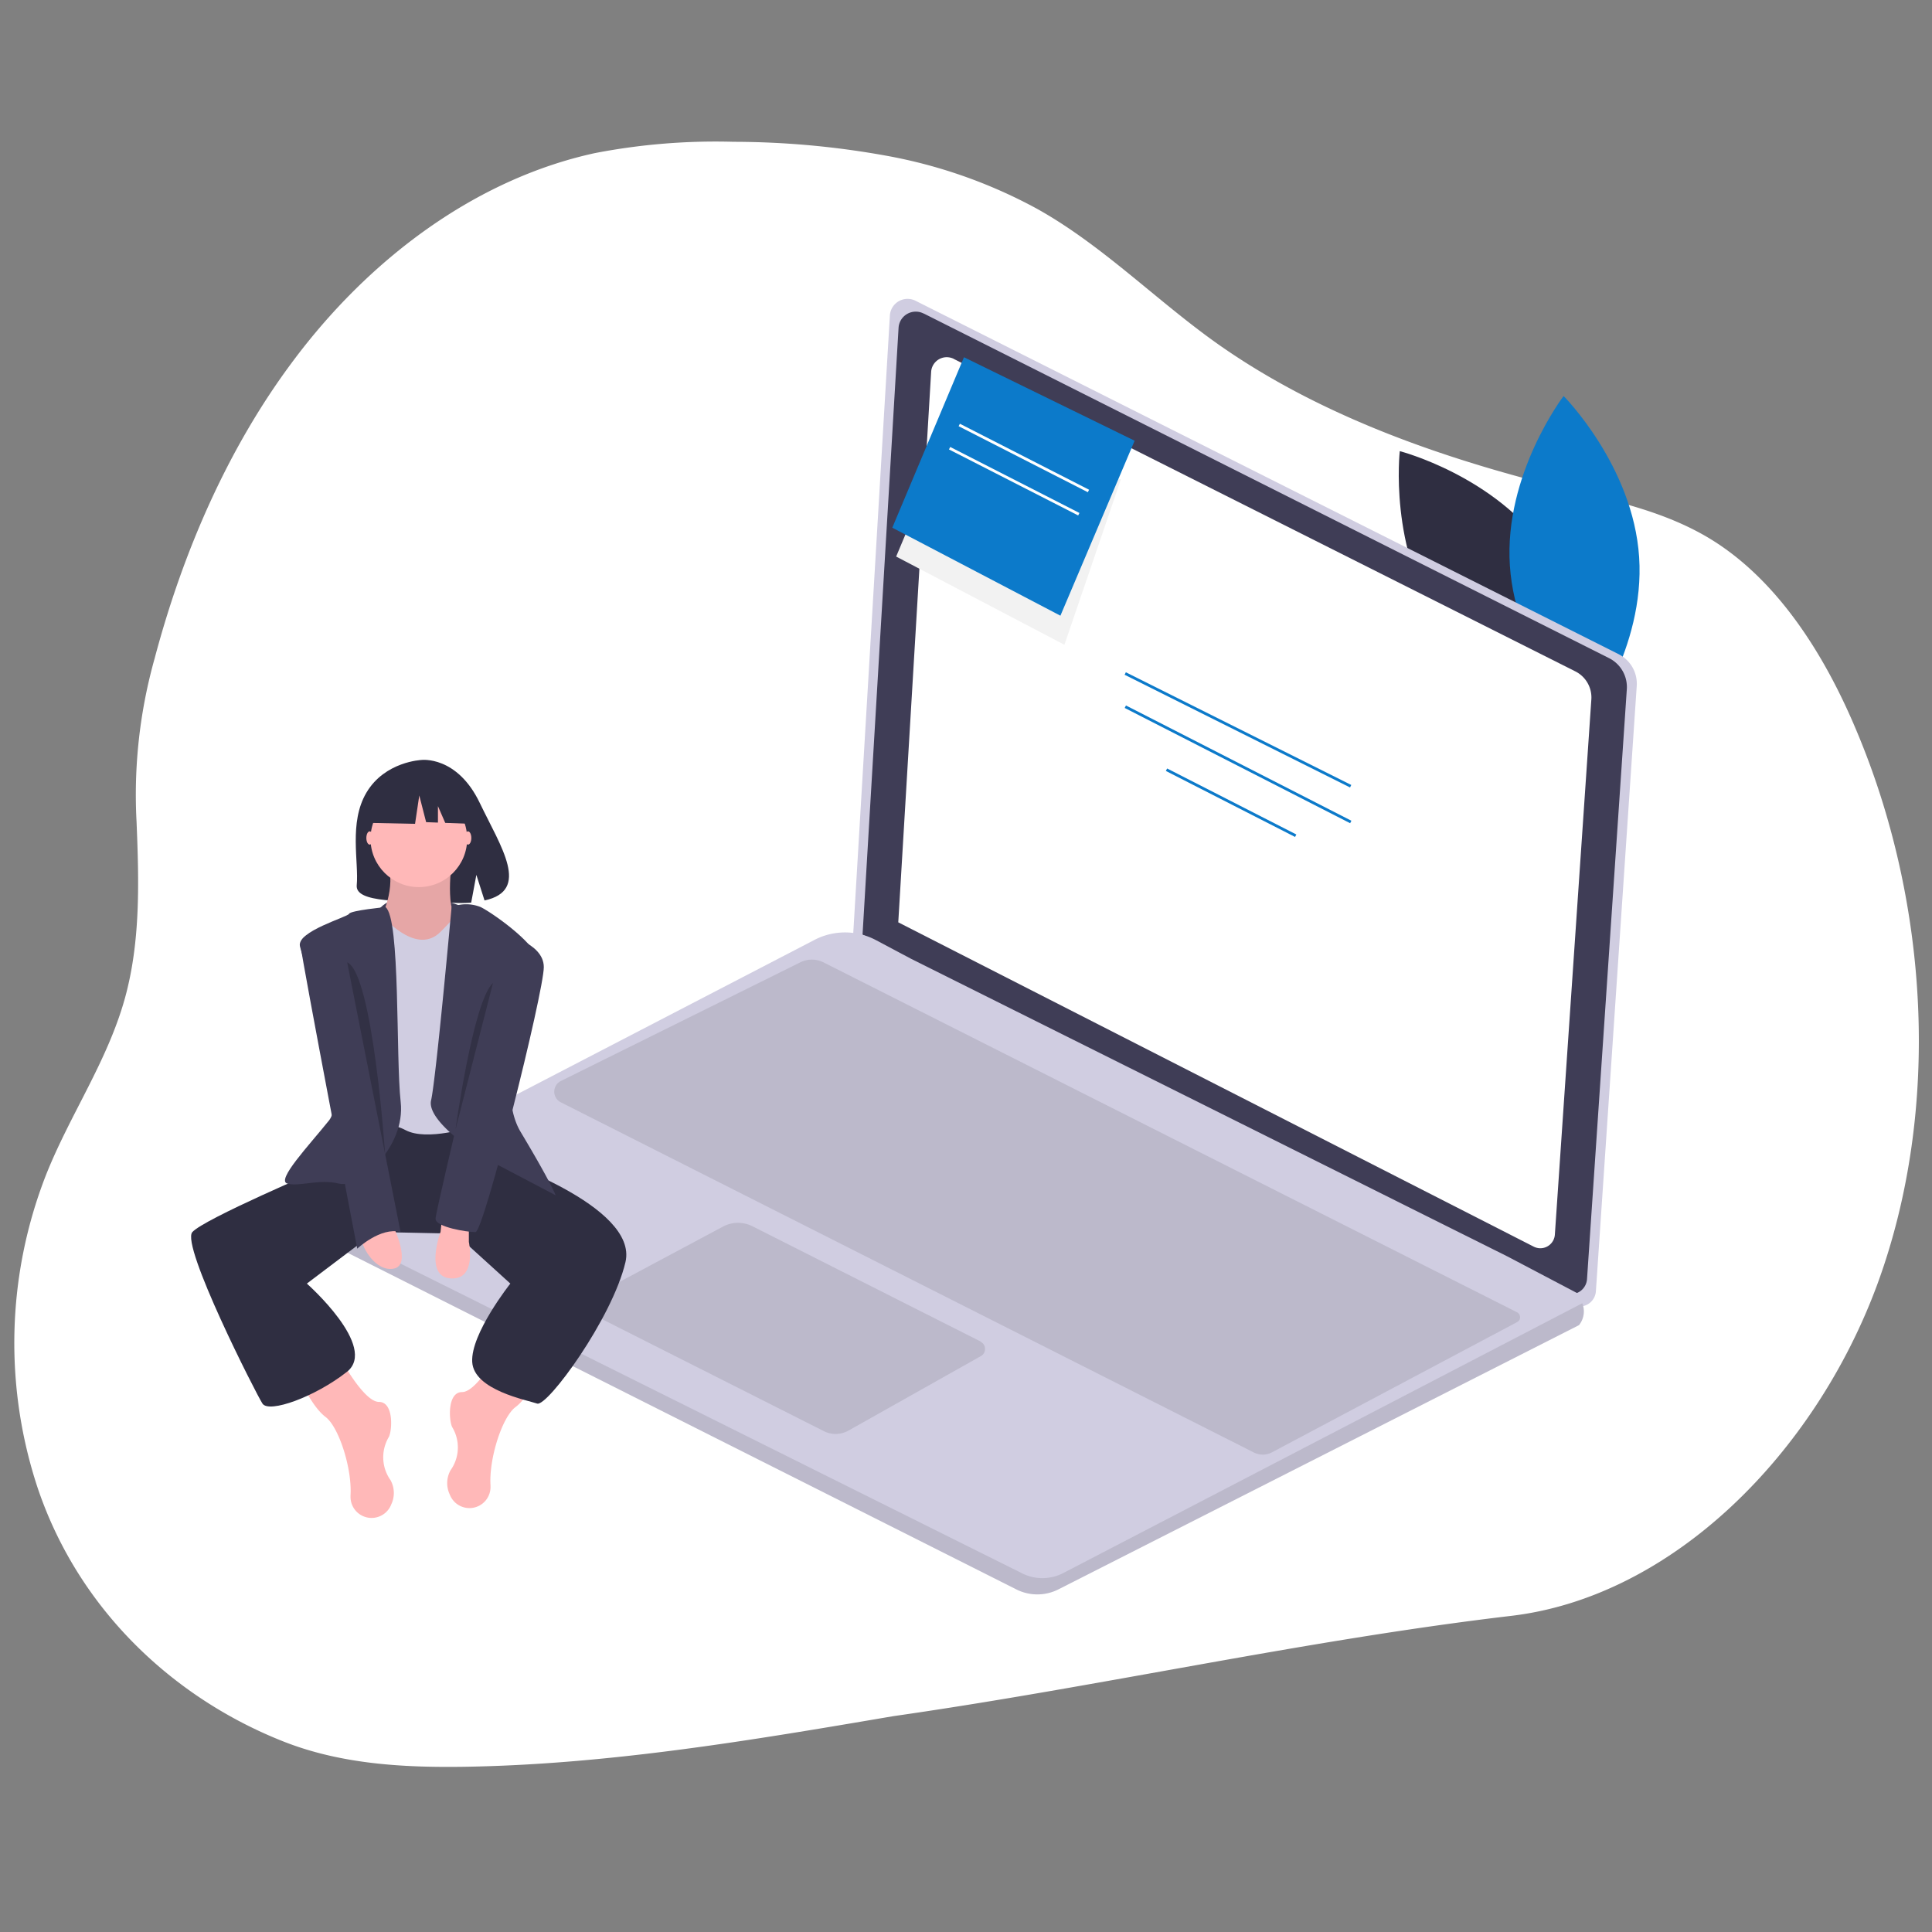 <svg id="レイヤー_2" data-name="レイヤー 2" xmlns="http://www.w3.org/2000/svg" viewBox="0 0 265 265"><rect x="0" y="0" width="265" height="265" fill="#808080" stroke="none"/><defs><style>.cls-1{fill:#fff;}.cls-2{fill:#2f2e41;}.cls-3{fill:#0c7aca;}.cls-4{fill:#d0cde1;}.cls-5{fill:#3f3d56;}.cls-6,.cls-8{isolation:isolate;}.cls-6{opacity:0.1;}.cls-7{fill:#ffb8b8;}.cls-8{opacity:0.2;}.cls-9{fill:#f2f2f2;}</style></defs><g id="グループ_9" data-name="グループ 9"><path id="パス_185" data-name="パス 185" class="cls-1" d="M121.52,21.35a68.81,68.81,0,0,1,20.58,7.21c9.05,5,16.53,12.69,25,18.67,14.5,10.2,31.87,16,48.36,20,6.59,1.61,13.25,3.1,19.18,6.72,9.06,5.55,15.54,15.61,20,26.27,9.88,23.42,11.68,51.82,2.89,75.86-8.59,23.35-28.22,43.09-50.53,45.59-28.16,3.34-56.3,9.7-84.5,13.73-19.59,3.34-39.25,6.65-59,6.94-8.23.11-16.68-.36-24.52-3.43-14.73-5.78-28-17.7-33.78-34.72a63.28,63.28,0,0,1,1.13-43.08c3.29-8.26,8.41-15.55,10.81-24.21,2.16-7.83,1.92-16.09,1.59-24.19A69.12,69.12,0,0,1,21.2,90.35c3.9-14.71,10.05-28.78,18.74-40.49C50.64,35.38,65.37,24.53,81.6,21a87.18,87.18,0,0,1,19-1.55A118.24,118.24,0,0,1,121.52,21.35Z"/><g id="グループ_19" data-name="グループ 19"><path id="パス_157" data-name="パス 157" class="cls-2" d="M212.21,75.62c7.1,10.35,5.53,23.77,5.53,23.77S204.66,96,197.56,85.66,192,61.88,192,61.88,205.11,65.26,212.21,75.62Z"/><path id="パス_158" data-name="パス 158" class="cls-3" d="M207.1,77.59c.83,12.53,10.37,22.1,10.37,22.1s8.19-10.74,7.36-23.27-10.36-22.1-10.36-22.1S206.27,65.06,207.1,77.59Z"/><path id="パス_159" data-name="パス 159" class="cls-4" d="M125.59,41.26,222,89.72a4.54,4.54,0,0,1,2.5,4.38l-5.6,83a2.25,2.25,0,0,1-2.4,2.1,2.22,2.22,0,0,1-.87-.24L117,128.6l5.06-85.32A2.43,2.43,0,0,1,124.65,41,2.36,2.36,0,0,1,125.59,41.26Z"/><path id="パス_160" data-name="パス 160" class="cls-5" d="M126.7,43l94,47.27a4.44,4.44,0,0,1,2.44,4.27l-5.46,80.92a2.22,2.22,0,0,1-2.35,2.05,2.13,2.13,0,0,1-.85-.24l-96.17-49.07,4.94-83.23a2.36,2.36,0,0,1,2.5-2.22,2.25,2.25,0,0,1,.92.25Z"/><path id="パス_161" data-name="パス 161" class="cls-1" d="M130.82,49.23l85.24,42.85A4,4,0,0,1,218.27,96l-5,73.35a2,2,0,0,1-2.12,1.86,2.05,2.05,0,0,1-.77-.21l-87.17-44.49L127.72,51A2.14,2.14,0,0,1,130,49a2.19,2.19,0,0,1,.84.23Z"/><path id="パス_162" data-name="パス 162" class="cls-4" d="M42.88,169.42,139.39,218a6.39,6.39,0,0,0,5.79,0l71.4-36.24a3,3,0,0,0,.45-3,6.69,6.69,0,0,0-.53-1.3l-9.73-5.12L125,131.53l-4.89-2.6a9.06,9.06,0,0,0-8.41,0L42.85,164.66a2.68,2.68,0,0,0-1.15,3.6A2.65,2.65,0,0,0,42.88,169.42Z"/><path id="パス_163" data-name="パス 163" class="cls-6" d="M42.88,169.42,139.39,218a6.39,6.39,0,0,0,5.79,0l71.4-36.24a3,3,0,0,0,.45-3l-71.18,37a6.2,6.2,0,0,1-5.64.05L41.44,166.6A2.66,2.66,0,0,0,42.88,169.42Z"/><path id="パス_164" data-name="パス 164" class="cls-6" d="M134.49,184l-31.26-15.79a4.39,4.39,0,0,0-4,0l-18.13,9.69a1.3,1.3,0,0,0-.54,1.75,1.29,1.29,0,0,0,.57.56L113,196.3a3.6,3.6,0,0,0,3.39-.08L134.55,186a1.12,1.12,0,0,0,.42-1.52,1.16,1.16,0,0,0-.48-.45Z"/><path id="パス_165" data-name="パス 165" class="cls-6" d="M208.1,181.34l-33.64,17.87a2.69,2.69,0,0,1-2.51,0l-95-48A1.63,1.63,0,0,1,76.2,149a1.57,1.57,0,0,1,.72-.72L109.77,132a3.56,3.56,0,0,1,3.18,0L208.09,180a.78.78,0,0,1,.34,1,.75.75,0,0,1-.33.33Z"/><rect id="長方形_29" data-name="長方形 29" class="cls-3" x="169.63" y="82.84" width="0.38" height="34.57" transform="translate(4.31 207.24) rotate(-63.44)"/><rect id="長方形_30" data-name="長方形 30" class="cls-3" x="169.62" y="87.47" width="0.38" height="34.73" transform="translate(-0.83 208.31) rotate(-62.92)"/><rect id="長方形_31" data-name="長方形 31" class="cls-3" x="168.69" y="100.17" width="0.38" height="19.9" transform="translate(-6.03 210.4) rotate(-62.94)"/><path id="パス_166" data-name="パス 166" class="cls-5" d="M63.28,124.31s-7.54-3.28-11.09.18S61.68,126.82,63.28,124.31Z"/><path id="パス_167" data-name="パス 167" class="cls-2" d="M50.26,108.72c2.53-4.28,7.55-4.48,7.55-4.48s4.88-.62,8,5.9c2.92,6.08,7,12,.65,13.37L65.34,120l-.71,3.81c-.9.06-1.8.08-2.7,0-6.75-.22-13.18.06-13-2.36C49.24,118.24,47.82,112.84,50.26,108.72Z"/><path id="パス_168" data-name="パス 168" class="cls-7" d="M46.71,186.35s3.2,5.94,5.26,5.94,1.83,3.88,1.37,4.8a5.43,5.43,0,0,0,.23,5.94,3.64,3.64,0,0,1,.1,3.31,2.89,2.89,0,0,1-5.59-1.14.37.37,0,0,1,0-.11c.22-3.66-1.6-9.37-3.43-10.74s-3.43-5-3.43-5Z"/><path id="パス_169" data-name="パス 169" class="cls-7" d="M68.65,185s-3.2,5.94-5.26,5.94-1.82,3.88-1.37,4.8a5.39,5.39,0,0,1-.23,5.94,3.64,3.64,0,0,0-.1,3.31,2.89,2.89,0,0,0,5.59-1.14v-.11c-.23-3.66,1.59-9.37,3.43-10.74s3.42-5,3.42-5Z"/><path id="パス_170" data-name="パス 170" class="cls-2" d="M66.14,155.73l1.37,3s20.11,6.62,18.28,14.39S75.05,193,73.68,192.52s-8.69-1.83-8.91-5.71S70,176.06,70,176.06l-7.54-6.85-11-.23-9.37,7.08s9.83,8.69,5.49,12.11S36.89,193.89,36,192.52,24.78,170.81,26.38,169,44.2,160.3,44.2,160.3l4.35-6.17,16.91-.92Z"/><path id="パス_171" data-name="パス 171" class="cls-7" d="M62,118s-1.14,7.54,1.15,8.46-4.57,4.8-4.57,4.8H54.71L52.2,126s2.28-4.11.91-8S62,118,62,118Z"/><path id="パス_172" data-name="パス 172" class="cls-6" d="M62,118s-1.14,7.54,1.15,8.46-4.57,4.8-4.57,4.8H54.71L52.2,126s2.28-4.11.91-8S62,118,62,118Z"/><path id="パス_173" data-name="パス 173" class="cls-4" d="M63.62,124.42s-2.51,2.74-3,3.2-2.51,3-6.85-.68-4.8.68-4.8.68V155s3.66-1.6,6.63,0,9.14-.46,9.14-.46l1.14-28.33Z"/><path id="パス_174" data-name="パス 174" class="cls-5" d="M61.94,124.42a5.34,5.34,0,0,1,4,0c1.83.92,8.22,5.49,7.77,7.54s-6.4,16.45-2.29,23.31,4.8,8.68,4.8,8.68l-10-5.25s-7.77-4.8-7.09-7.77S61.94,124.42,61.94,124.42Z"/><path id="パス_175" data-name="パス 175" class="cls-5" d="M52.88,124.42s-4.79.46-5,.92-7.2,2.4-6.74,4.45,6.74,20.45,4,23.88-7.32,8.23-5.72,8.68,4.35-.68,7.09,0,9.14-5,8.45-11.19S54.94,126,52.88,124.42Z"/><path id="パス_176" data-name="パス 176" class="cls-7" d="M64.31,168.07v2.28s1.14,5.25-2.51,5-1.37-6.4-1.37-6.4l.22-2.06Z"/><path id="パス_177" data-name="パス 177" class="cls-7" d="M54,168.3s2.51,5.25,0,5.71-4.35-3-4.35-3.89S54,168.3,54,168.3Z"/><ellipse id="楕円形_27" data-name="楕円形 27" class="cls-7" cx="50.71" cy="114.94" rx="0.46" ry="0.91"/><ellipse id="楕円形_28" data-name="楕円形 28" class="cls-7" cx="64.19" cy="114.94" rx="0.46" ry="0.91"/><path id="パス_178" data-name="パス 178" class="cls-5" d="M46.71,127.39s-5.71,0-5.48,2.29S49,171.27,49,171.27s3.2-3,5.94-2.29Z"/><path id="パス_179" data-name="パス 179" class="cls-5" d="M68.88,128.08s5.71,1.14,5.71,4.57S66.36,169,65.22,169s-5.48-.68-5.48-1.83S68.88,128.08,68.88,128.08Z"/><path id="パス_180" data-name="パス 180" class="cls-8" d="M67.62,134.82l-5.14,20.11S64.88,137.33,67.62,134.82Z"/><path id="パス_181" data-name="パス 181" class="cls-8" d="M47.62,132l5.2,26.29S51.16,133.51,47.62,132Z"/><circle id="楕円形_29" data-name="楕円形 29" class="cls-7" cx="57.45" cy="115.05" r="6.63"/><path id="パス_182" data-name="パス 182" class="cls-2" d="M51.38,108.31l4.95-2.59,6.84,1.06L64.59,113l-3.52-.13-1-2.3v2.26l-1.62-.06-.94-3.66L56.93,113l-5.78-.12Z"/><path id="パス_183" data-name="パス 183" class="cls-9" d="M125.65,69.84l-2.73,6.5L146,88.44l7.76-22.73"/><path id="パス_184" data-name="パス 184" class="cls-3" d="M145.45,84.45l10.18-24L132.22,49l-9.83,23.38Z"/><rect id="長方形_32" data-name="長方形 32" class="cls-1" x="140.26" y="52.88" width="0.38" height="19.9" transform="translate(20.59 159.31) rotate(-62.94)"/><rect id="長方形_33" data-name="長方形 33" class="cls-1" x="138.93" y="56.07" width="0.38" height="19.9" transform="translate(17.03 159.86) rotate(-62.94)"/></g></g></svg>
